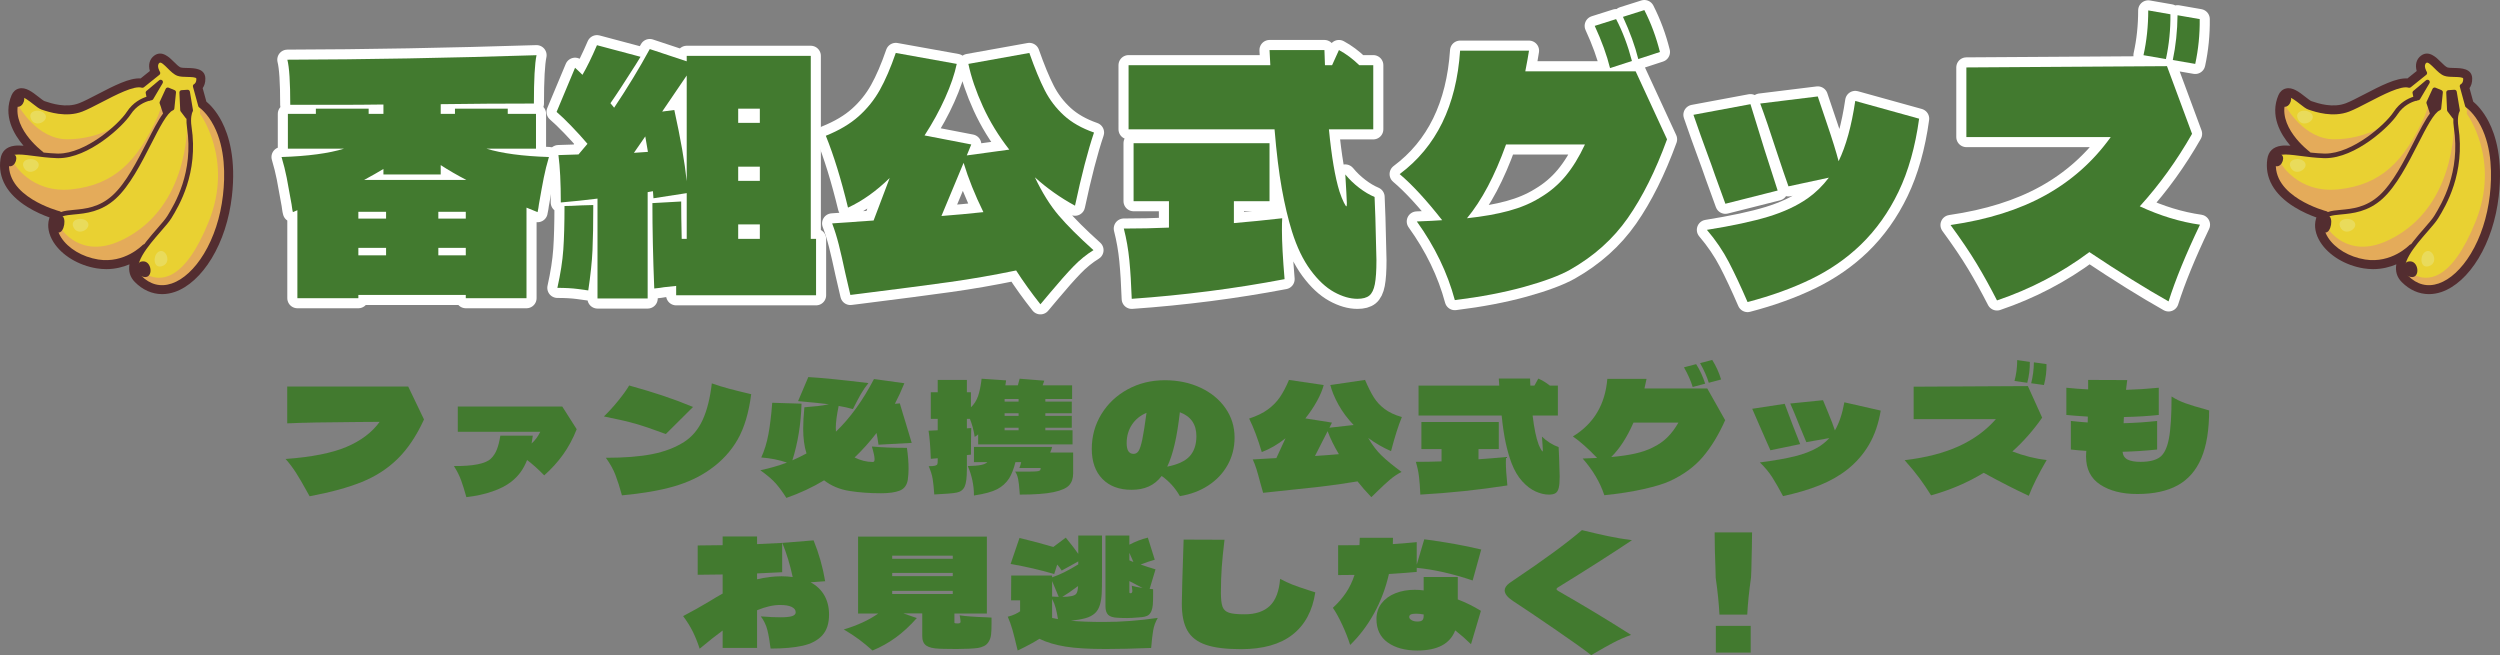 <?xml version="1.0" encoding="utf-8"?>
<!-- Generator: Adobe Illustrator 27.9.5, SVG Export Plug-In . SVG Version: 9.03 Build 54986)  -->
<svg version="1.1" id="レイヤー_1" xmlns="http://www.w3.org/2000/svg" xmlns:xlink="http://www.w3.org/1999/xlink" x="0px"
	 y="0px" width="619.786px" height="162.428px" viewBox="0 0 619.786 162.428" enable-background="new 0 0 619.786 162.428"
	 xml:space="preserve">
<rect x="0" y="0" width="619.786" height="162.428" fill="#808080" stroke="none"/>
<g>
	<g>
		<path fill="#427A2F" d="M101.201,95.828l3.913,8.161c-1.839,4.024-4.006,7.267-6.502,9.726s-5.465,4.385-8.906,5.775
			c-3.441,1.392-7.757,2.571-12.949,3.54l-0.857-1.527c-0.894-1.64-1.739-3.08-2.534-4.323c-0.795-1.241-1.652-2.371-2.571-3.391
			c6.459-0.472,11.483-1.465,15.073-2.98c3.589-1.516,6.34-3.59,8.253-6.223l-5.478,0.037c-7.924,0.05-13.737,0.162-17.438,0.335
			v-9.129H101.201z"/>
		<path fill="#427A2F" d="M139.394,100.784l3.577,5.626c-0.919,2.336-2.044,4.429-3.373,6.279c-1.329,1.851-2.888,3.571-4.676,5.16
			c-1.59-1.614-3.006-2.881-4.248-3.801c-0.447,1.144-0.987,2.149-1.621,3.019c-0.634,0.87-1.41,1.665-2.329,2.385
			c-1.217,0.944-2.782,1.745-4.695,2.403c-1.914,0.658-4.049,1.124-6.409,1.397c-0.447-1.64-0.889-3.049-1.323-4.229
			c-0.435-1.18-1.025-2.341-1.77-3.483c2.36,0.024,4.322-0.118,5.887-0.429s2.67-0.788,3.316-1.435
			c0.596-0.571,1.074-1.305,1.435-2.199c0.36-0.894,0.652-2.049,0.876-3.465h8.048l-0.298,1.938c0.869-0.77,1.589-1.738,2.161-2.906
			h-20.457v-6.26H139.394z"/>
		<path fill="#427A2F" d="M165.068,107.603c-3.081-1.142-5.565-1.987-7.452-2.534c-1.888-0.546-4.522-1.155-7.9-1.826
			c1.167-1.118,2.36-2.428,3.577-3.931c1.217-1.503,2.111-2.751,2.683-3.745c3.13,0.87,5.925,1.714,8.384,2.534
			c2.459,0.819,4.943,1.751,7.453,2.794L165.068,107.603z M152.566,117.72c-0.535-1.379-1.323-2.788-2.366-4.229
			c4.645,0,8.489-0.304,11.533-0.913c3.043-0.608,5.658-1.608,7.844-2.999c1.987-1.268,3.527-3.094,4.621-5.478
			c1.093-2.385,1.85-5.403,2.273-9.055c1.491,0.521,2.962,0.975,4.416,1.36c1.453,0.386,3.235,0.826,5.347,1.323
			c-0.596,4.621-1.72,8.372-3.372,11.253c-1.652,2.882-3.919,5.342-6.8,7.378c-2.584,1.839-5.603,3.255-9.055,4.248
			c-3.453,0.994-7.726,1.727-12.818,2.198C153.64,120.794,153.1,119.099,152.566,117.72z"/>
		<path fill="#427A2F" d="M224.837,111.032c0.273,1.862,0.41,3.602,0.41,5.217c0,0.869-0.062,1.764-0.187,2.683
			c-0.224,1.366-0.894,2.267-2.012,2.701c-1.118,0.436-2.658,0.652-4.621,0.652c-2.857,0-5.484-0.192-7.881-0.578
			c-2.397-0.385-4.478-1.26-6.241-2.627c-2.882,1.739-6,3.192-9.353,4.36c-0.82-1.316-1.665-2.479-2.534-3.484
			c-0.87-1.006-2.174-2.13-3.913-3.372c2.334-0.497,4.533-1.13,6.595-1.9c-1.938-0.671-4.062-1.093-6.372-1.267
			c0.795-1.715,1.391-3.658,1.789-5.832c0.397-2.173,0.708-4.751,0.932-7.732l7.266,0.224c-0.149,5.043-0.907,9.725-2.273,14.048
			c1.267-0.547,2.434-1.118,3.502-1.715c-0.547-1.738-0.82-3.787-0.82-6.147c0-1.491,0.099-3.254,0.298-5.292
			c1.291-0.099,2.385-0.199,3.279-0.298c0.895-0.099,1.826-0.248,2.795-0.447c-1.988-0.248-4.273-0.484-6.856-0.708l-0.782-0.074
			l2.534-5.962c3.453,0.199,8.421,0.696,14.905,1.49c-0.721,0.895-1.348,1.807-1.882,2.739s-1.187,2.168-1.956,3.708
			c-1.143-0.322-2.323-0.583-3.54-0.782c-0.472,2.286-0.708,4.074-0.708,5.365c0,0.447,0.012,0.783,0.037,1.007
			c3.503-3.354,6.645-7.701,9.428-13.042l7.527,1.043c-0.671,1.689-1.453,3.391-2.348,5.104l1.23-0.111
			c0.198,0.721,0.44,1.541,0.727,2.459c0.285,0.919,0.503,1.627,0.652,2.124c0.422,1.341,0.944,3.081,1.565,5.216l-8.235,0.447
			c-0.149-1.142-0.311-2.11-0.484-2.906c-1.714,2.236-3.528,4.261-5.44,6.074c1.491,0.745,3.005,1.117,4.546,1.117
			c0.273,0,0.41-0.235,0.41-0.708c0-0.596-0.224-1.64-0.671-3.13C218.515,110.919,221.409,111.032,224.837,111.032z"/>
		<path fill="#427A2F" d="M239.704,112.82v3.503c0,2.087-0.187,3.527-0.559,4.322s-1.024,1.285-1.956,1.472
			s-2.789,0.342-5.571,0.466c-0.1-1.54-0.23-2.813-0.391-3.819c-0.162-1.006-0.491-2.068-0.988-3.186
			c0.746,0,1.273-0.043,1.584-0.131c0.31-0.087,0.497-0.217,0.559-0.391s0.093-0.485,0.093-0.932v-0.522l-1.714,0.149
			c-0.1-2.906-0.286-5.229-0.559-6.968l2.273-0.112v-2.832h-1.714v-6.596h1.714v-3.055h7.229v3.055h1.006v3.727
			c0.795-0.746,1.385-1.677,1.77-2.795c0.385-1.118,0.677-2.546,0.876-4.285l6.074,0.41c-0.025,0.273-0.087,0.683-0.187,1.229h3.093
			l0.447-1.64l6.111,0.484l-0.41,1.155h7.303v3.391h-6.633v0.634h6.559v2.906h-6.559v0.634h6.559v2.943h-6.559v0.634h6.745v3.503
			h-23.401v-2.496c-0.273,0.248-0.559,0.46-0.857,0.633c-0.249-1.664-0.646-3.154-1.192-4.471h-0.745v2.348
			c0.224,0,0.583-0.025,1.081-0.075c-0.05,1.466-0.075,3.664-0.075,6.596L239.704,112.82z M266.049,112.186v5.18
			c0,1.218-0.329,2.193-0.987,2.926s-1.944,1.304-3.856,1.714c-1.914,0.409-4.708,0.614-8.384,0.614l-0.074-0.932
			c-0.075-1.142-0.187-2.104-0.335-2.888c-0.149-0.782-0.398-1.409-0.745-1.882h2.757c1.192,0,2.018-0.019,2.478-0.056
			c0.459-0.037,0.757-0.111,0.894-0.224c0.136-0.111,0.205-0.316,0.205-0.614h-5.291c0.224-0.522,0.373-1.007,0.447-1.454h-1.416
			c-0.447,1.739-0.969,3.081-1.565,4.024c-0.745,1.144-1.733,2.037-2.962,2.684c-1.229,0.646-3.148,1.168-5.757,1.564
			c0-2.509-0.51-4.942-1.528-7.303c1.416-0.024,2.497-0.112,3.242-0.262c0.745-0.148,1.279-0.385,1.603-0.708h-3.316v-3.763h19.376
			c-0.075,0.397-0.237,0.856-0.485,1.378H266.049z M249.057,99.555h3.465v-0.634h-3.465V99.555z M249.057,103.095h3.465v-0.634
			h-3.465V103.095z M249.057,106.671h3.465v-0.634h-3.465V106.671z"/>
		<path fill="#427A2F" d="M297.61,96.108c2.633,1.229,4.701,2.925,6.205,5.086c1.502,2.161,2.254,4.583,2.254,7.266
			c0,2.484-0.572,4.751-1.714,6.8c-1.143,2.05-2.739,3.745-4.788,5.087c-2.049,1.341-4.403,2.223-7.061,2.646
			c-1.143-2.013-2.646-3.677-4.509-4.993c-0.919,1.192-1.988,2.062-3.205,2.608c-1.218,0.547-2.633,0.819-4.248,0.819
			c-3.081,0-5.496-0.899-7.248-2.701c-1.751-1.801-2.627-4.278-2.627-7.434c0-3.154,0.795-6.03,2.385-8.626
			c1.589-2.596,3.764-4.645,6.521-6.148c2.757-1.502,5.813-2.254,9.167-2.254C292.02,94.263,294.976,94.878,297.61,96.108z
			 M282.277,111.795c0.31-0.484,0.615-1.429,0.913-2.832c0.298-1.403,0.646-3.608,1.043-6.614c-1.541,0.646-2.745,1.627-3.614,2.944
			c-0.87,1.317-1.304,2.845-1.304,4.583c0,1.764,0.571,2.646,1.714,2.646C281.55,112.522,281.966,112.28,282.277,111.795z
			 M294.964,113.081c1.093-1.217,1.64-2.869,1.64-4.956c0-2.931-1.367-4.905-4.099-5.924c-0.349,3.081-0.777,5.72-1.286,7.918
			c-0.51,2.198-1.125,4.056-1.845,5.57C292.008,115.167,293.871,114.298,294.964,113.081z"/>
		<path fill="#427A2F" d="M342.567,112.988c1.204,1.155,2.837,2.49,4.899,4.006c-0.994,0.497-1.944,1.13-2.851,1.9
			c-0.907,0.77-1.981,1.764-3.223,2.98l-1.416,1.379c-1.292-1.342-2.436-2.646-3.429-3.912c-3.229,0.546-6.366,0.993-9.408,1.341
			c-3.044,0.349-7.224,0.796-12.539,1.342l-1.453,0.148l-0.708-2.496c-0.349-1.342-0.658-2.453-0.932-3.335s-0.584-1.695-0.932-2.44
			l5.851-0.336l2.272-4.918c-1.888,1.515-3.851,2.658-5.888,3.428c-0.969-3.279-2.012-6.049-3.13-8.31
			c1.888-0.621,3.435-1.372,4.64-2.254c1.204-0.881,2.198-1.894,2.98-3.037c0.783-1.143,1.534-2.571,2.255-4.285l8.607,1.267
			c-0.298,1.168-0.845,2.478-1.64,3.931c-0.795,1.454-1.764,2.901-2.906,4.341l6.596,1.043l-0.634,1.266l5.999-0.67
			c-1.516-1.59-2.757-3.254-3.726-4.993c-0.97-1.739-1.653-3.378-2.05-4.919l8.607-1.267c0.77,1.789,1.496,3.229,2.18,4.322
			c0.684,1.093,1.577,2.056,2.684,2.888c1.104,0.833,2.527,1.497,4.266,1.994c-0.869,2.112-1.764,4.931-2.683,8.458
			c-2.062-0.919-3.949-2.012-5.664-3.279C340.238,110.361,341.361,111.833,342.567,112.988z M326.004,113.043
			c1.987-0.124,3.962-0.273,5.925-0.447c-1.192-1.987-2.124-3.888-2.795-5.701L326.004,113.043z"/>
		<path fill="#427A2F" d="M373.327,114.72c0,1.317,0.124,3.192,0.372,5.627c-7.005,1.093-14.196,1.851-21.574,2.272
			c-0.075-1.714-0.187-3.198-0.336-4.452c-0.148-1.255-0.41-2.479-0.782-3.671c2.161,0,4.285-0.037,6.372-0.111v-3.056h-4.993
			v-6.708h19.189v6.708h-5.03v2.534c2.161-0.149,4.435-0.336,6.819-0.56C373.339,113.627,373.327,114.1,373.327,114.72z
			 M386.517,113.267c0.099,2.832,0.149,4.459,0.149,4.882c0,1.217-0.075,2.143-0.224,2.775c-0.149,0.634-0.41,1.075-0.782,1.323
			c-0.373,0.248-0.932,0.372-1.678,0.372c-1.043,0-2.143-0.261-3.297-0.782c-1.155-0.521-2.261-1.366-3.316-2.534
			c-1.057-1.167-1.933-2.657-2.627-4.471c-0.547-1.44-1.025-3.093-1.435-4.956c-0.41-1.863-0.752-4.148-1.025-6.856h-20.605v-7.415
			h20.01l-0.112-1.751h7.751l0.074,1.751h1.006l0.969-1.751c0.97,0.423,1.926,1.006,2.87,1.751h1.975v7.415h-6.26
			c0.372,3.154,0.869,5.552,1.49,7.191c0.224,0.547,0.429,0.969,0.614,1.267c0.187,0.299,0.305,0.447,0.354,0.447
			s0.074-0.111,0.074-0.335l-0.074-1.305c-0.1-1.44-0.149-2.123-0.149-2.049c0.571,0.571,1.224,1.087,1.956,1.546
			c0.732,0.46,1.46,0.814,2.181,1.062L386.517,113.267z"/>
		<path fill="#427A2F" d="M423.258,96.313l4.435,7.862c-1.615,3.627-3.46,6.657-5.533,9.092c-2.074,2.435-4.801,4.435-8.18,5.999
			c-1.466,0.671-3.62,1.329-6.465,1.976c-2.845,0.646-6.104,1.154-9.781,1.527c-1.043-3.18-2.832-6.21-5.365-9.092
			c1.589-0.05,2.781-0.1,3.577-0.149c-2.236-2.335-4.236-4.111-6-5.328c5.167-3.155,8.012-7.912,8.533-14.272h9.726
			c-0.1,0.547-0.273,1.342-0.521,2.385H423.258z M413.365,108.423c1.006-0.993,1.919-2.211,2.738-3.652h-11.141
			c-1.591,3.627-3.429,6.471-5.516,8.533c2.261-0.198,4.229-0.484,5.906-0.856c1.677-0.373,3.148-0.882,4.416-1.528
			C411.16,110.249,412.359,109.417,413.365,108.423z M419.643,95.94c-0.447-1.49-1.168-3.117-2.161-4.881l3.019-0.782
			c0.919,1.441,1.664,3.055,2.235,4.844L419.643,95.94z M423.631,94.897c-0.447-1.491-1.168-3.117-2.161-4.881l3.019-0.783
			c0.943,1.516,1.677,3.13,2.198,4.844L423.631,94.897z"/>
		<path fill="#427A2F" d="M438.909,111.627l-1.453-3.279c-0.298-0.72-0.696-1.626-1.192-2.72c-0.497-1.093-1.118-2.521-1.863-4.285
			l8.049-1.23c1.342,3.627,2.62,6.956,3.838,9.987L438.909,111.627z M466.26,101.791c-0.547,3.254-1.516,6.067-2.906,8.439
			c-1.392,2.373-3.168,4.416-5.329,6.13c-2.012,1.59-4.341,2.913-6.986,3.969s-5.646,1.943-8.999,2.664
			c-0.944-1.789-1.825-3.329-2.646-4.621c-0.819-1.291-1.851-2.533-3.093-3.726c3.602-0.472,6.496-0.981,8.683-1.528
			c2.186-0.546,4.036-1.254,5.552-2.124c1.118-0.646,2.111-1.44,2.98-2.385l-5.701,1.007c-0.422-0.969-0.944-2.224-1.564-3.764
			c-1.043-2.633-1.851-4.571-2.422-5.813l8.123-0.82c0.124,0.298,0.559,1.354,1.304,3.167c0.745,1.789,1.292,3.229,1.64,4.322
			c1.044-1.763,1.826-4.085,2.348-6.968L466.26,101.791z"/>
		<path fill="#427A2F" d="M502.963,122.918c-3.229-1.491-6.956-3.392-11.179-5.701c-3.949,2.409-8.297,4.272-13.042,5.589
			c-0.944-1.515-1.9-2.931-2.869-4.248c-0.969-1.316-2.198-2.807-3.688-4.472c5.241-0.62,9.707-1.77,13.396-3.446
			c3.689-1.677,6.763-3.918,9.223-6.726H474.42v-8.048l28.319-0.149l3.54,7.825c-2.161,3.105-4.62,5.9-7.378,8.384
			c2.882,1.094,5.714,1.802,8.496,2.124C505.409,117.454,503.931,120.41,502.963,122.918z M503.223,89.717
			c0.024,1.764-0.187,3.49-0.633,5.18l-3.168-0.447c0.447-1.64,0.671-3.366,0.671-5.18L503.223,89.717z M507.36,90.276
			c0.024,1.764-0.187,3.49-0.634,5.179l-3.167-0.447c0.422-1.64,0.646-3.366,0.67-5.18L507.36,90.276z"/>
		<path fill="#427A2F" d="M541.884,100.002c1.328,0.472,3.012,0.981,5.049,1.527l0.745,0.224c0,4.844-0.646,8.789-1.938,11.831
			c-1.292,3.044-3.242,5.286-5.851,6.727s-5.949,2.161-10.023,2.161c-3.751,0-6.807-0.77-9.166-2.311
			c-2.36-1.54-3.54-3.875-3.54-7.005c0-0.447,0.012-0.795,0.037-1.044c0-0.148,0.012-0.261,0.037-0.335
			c-1.292-0.075-2.571-0.187-3.838-0.336v-7.08c1.838,0.199,3.229,0.323,4.173,0.373c0.024-0.322,0.038-0.807,0.038-1.453
			c-2.385-0.149-4.161-0.285-5.329-0.41v-6.745c1.938,0.199,3.738,0.335,5.403,0.41v-2.347l9.688,0.037l-0.299,2.422
			c2.658-0.074,5.366-0.248,8.123-0.521v6.745c-2.533,0.273-5.415,0.447-8.645,0.521l-0.074,1.528
			c2.856-0.075,5.626-0.261,8.31-0.559v7.08c-2.783,0.299-5.64,0.484-8.57,0.56c0.099,0.919,0.521,1.564,1.267,1.938
			c0.745,0.372,1.813,0.559,3.204,0.559c2.111,0,3.695-0.378,4.751-1.137c1.056-0.757,1.808-2.272,2.255-4.546
			c0.447-2.272,0.671-5.781,0.671-10.526C539.38,98.958,540.554,99.53,541.884,100.002z"/>
		<path fill="#427A2F" d="M200.952,144.356c1.49,0.795,2.627,1.876,3.409,3.241c0.783,1.367,1.174,2.957,1.174,4.771
			c0,2.211-0.565,3.931-1.695,5.16c-1.131,1.229-2.739,2.081-4.826,2.553c-2.086,0.472-4.745,0.708-7.974,0.708
			c-0.224-1.838-0.491-3.372-0.801-4.602c-0.311-1.23-0.852-2.354-1.621-3.373c1.962,0.149,3.552,0.224,4.77,0.224
			c1.416,0,2.416-0.099,3-0.298c0.583-0.198,0.876-0.509,0.876-0.932c0-0.571-0.33-1.019-0.988-1.341
			c-0.658-0.323-1.621-0.485-2.888-0.485c-1.689,0-3.59,0.436-5.701,1.305v9.353h-8.533v-4.322
			c-1.541,1.118-3.441,2.621-5.701,4.509c-0.498-1.54-1.062-2.949-1.696-4.229c-0.633-1.279-1.435-2.564-2.403-3.856l3.428-1.863
			l3.018-1.751c1.242-0.77,2.36-1.429,3.354-1.975v-4.732c-2.832,0.05-4.894,0.074-6.186,0.074v-7.267
			c1.292,0,3.354-0.024,6.186-0.074v-2.161h8.533v1.9l6.223-0.298v7.266l-6.223,0.299v1.453c2.111-0.497,4.136-0.745,6.074-0.745
			c0.895,0,1.813,0.062,2.757,0.186c-0.646-3.03-1.503-5.85-2.571-8.458l7.75-0.634c1.341,3.305,2.297,6.683,2.869,10.136
			L200.952,144.356z"/>
		<path fill="#427A2F" d="M245.815,154.566c0,1.217-0.037,2.137-0.111,2.757c-0.075,0.621-0.249,1.168-0.522,1.64
			c-0.298,0.547-0.702,0.944-1.211,1.192c-0.509,0.249-1.013,0.41-1.509,0.484c-0.497,0.075-1.242,0.137-2.236,0.187
			c-1.192,0.05-2.198,0.074-3.018,0.074l-3.242-0.037c-0.224-0.024-0.572-0.037-1.043-0.037c-1.541-0.05-2.64-0.311-3.298-0.782
			s-0.987-1.254-0.987-2.348v-5.627h-4.695l3.354,1.155c-1.69,1.913-3.428,3.521-5.217,4.825c-1.789,1.305-3.714,2.379-5.776,3.224
			c-1.143-1.019-2.235-1.919-3.279-2.701c-1.043-0.783-2.323-1.621-3.838-2.516c3.453-1.043,6.297-2.359,8.533-3.95h-4.993v-19.078
			h31.934v19.078h-8.049v2.273c0,0.125,0.273,0.187,0.82,0.187c0.472,0,0.708-0.137,0.708-0.41c0-0.322-0.075-0.857-0.224-1.603
			c1.491,0.224,3.689,0.386,6.595,0.484l1.304,0.075V154.566z M236.202,138.542v-0.782h-15.017v0.782H236.202z M221.185,142.045
			v0.782h15.017v-0.782H221.185z M236.202,147.262v-0.782h-15.017v0.782H236.202z"/>
		<path fill="#427A2F" d="M287.028,153.187c-0.572,0.969-0.95,2-1.137,3.093c-0.187,1.094-0.354,2.547-0.503,4.359
			c-4.472,0.175-8.223,0.261-11.253,0.261c-4.149,0-7.465-0.198-9.949-0.596c-2.484-0.397-4.658-1.044-6.521-1.938
			c-1.192,0.795-2.981,1.764-5.366,2.906l-0.187-0.745c-0.423-1.813-0.795-3.285-1.118-4.416c-0.323-1.13-0.708-2.204-1.155-3.223
			c0.621-0.149,1.205-0.348,1.751-0.597c0.546-0.248,0.981-0.496,1.304-0.745v-2.72h-2.236l0.037-6.148h10.135v0.447
			c1.019-0.348,2.018-0.765,3-1.249c0.981-0.484,2.143-1.136,3.484-1.956v-0.745l-4.099,2.273c-0.298-0.472-0.67-0.969-1.118-1.491
			l-0.745,2.348c-3.479-1.019-7.08-1.85-10.806-2.496l2.198-6.446c3.08,0.745,5.875,1.49,8.384,2.235l3.093-2.311
			c1.366,1.665,2.397,3.007,3.093,4.024v-4.546h5.887v10.099c0,1.862-0.025,3.297-0.074,4.304c-0.05,1.006-0.199,1.932-0.447,2.775
			c-0.249,0.845-0.646,1.528-1.192,2.05c-0.621,0.571-1.404,0.987-2.348,1.248c-0.944,0.261-2.161,0.479-3.651,0.652
			c2.235,0.199,4.956,0.298,8.16,0.298C277.973,154.193,282.431,153.858,287.028,153.187z M260.832,144.058v3.838l1.64,0.074
			L260.832,144.058z M261.726,150.747c-0.199-0.758-0.497-1.51-0.895-2.255v4.695c0.273,0.074,0.534,0.131,0.783,0.168
			c0.248,0.037,0.472,0.081,0.671,0.13C262.111,152.417,261.925,151.504,261.726,150.747z M266.794,147.225
			c0.273-0.322,0.434-0.969,0.484-1.938c-1.665,1.242-2.969,2.137-3.913,2.683C265.253,147.97,266.396,147.722,266.794,147.225z
			 M274.731,152.423c-0.447-0.435-0.67-1.149-0.67-2.143v-17.514h5.924v2.273c1.515-0.795,3.043-1.379,4.583-1.752l1.714,5.478
			c-1.168,0.323-2.335,0.721-3.502,1.192c1.043,0.373,2.273,0.771,3.689,1.192l-1.453,4.845l0.857,0.074v1.267
			c0,1.218-0.025,2.094-0.075,2.627c-0.05,0.535-0.162,1.038-0.335,1.51c-0.273,0.621-0.633,1.024-1.081,1.211
			c-0.447,0.187-0.882,0.292-1.304,0.316c-0.422,0.025-0.708,0.05-0.857,0.074c-1.093,0.1-2.025,0.149-2.794,0.149
			c-0.969,0-1.776-0.024-2.422-0.074C275.935,153.1,275.178,152.858,274.731,152.423z M279.985,137.052v1.863
			c0.149,0.074,0.311,0.144,0.484,0.205c0.174,0.062,0.348,0.13,0.522,0.205L279.985,137.052z M283.264,145.772l-3.279-1.714v2.757
			c0,0.174,0.087,0.261,0.261,0.261c0.322,0,0.484-0.198,0.484-0.596l-0.149-1.268C281.127,145.387,282.021,145.573,283.264,145.772
			z"/>
		<path fill="#427A2F" d="M320.433,157.341c-3.068,2.398-7.322,3.597-12.762,3.597c-3.702,0-6.608-0.36-8.719-1.081
			c-2.112-0.721-3.633-1.888-4.565-3.503c-0.932-1.614-1.397-3.838-1.397-6.67c0-1.888,0.149-7.191,0.447-15.911l10.135,0.038
			c-0.323,2.683-0.553,4.98-0.689,6.894c-0.137,1.913-0.205,3.986-0.205,6.223c0,1.615,0.136,2.782,0.41,3.502
			c0.273,0.721,0.807,1.211,1.603,1.473c0.794,0.261,2.074,0.391,3.838,0.391c2.732,0,4.825-0.695,6.278-2.087
			c1.454-1.391,2.305-3.626,2.553-6.707c1.044,0.572,2.062,1.05,3.056,1.435c0.993,0.386,2.298,0.839,3.912,1.36l1.752,0.559
			C325.383,151.449,323.501,154.945,320.433,157.341z"/>
		<path fill="#427A2F" d="M351.23,141.785c-1.49,0.149-3.788,0.323-6.894,0.521c-0.795,3.479-2.019,6.721-3.67,9.726
			c-1.652,3.006-3.633,5.627-5.943,7.862c-0.497-1.589-1.155-3.267-1.975-5.03c-0.82-1.764-1.591-3.154-2.311-4.174
			c1.316-1.217,2.409-2.478,3.279-3.781c0.869-1.305,1.564-2.764,2.087-4.379c-0.895,0.025-2.249,0.037-4.062,0.037v-7.378
			c2.36,0,4.124-0.012,5.292-0.037c0.049-0.795,0.074-1.403,0.074-1.825h8.235c0,0.695-0.013,1.217-0.038,1.564
			c1.316-0.074,3.292-0.235,5.925-0.484v5.59l1.863-6.298c5.167,0.671,9.875,1.516,14.123,2.534l-2.124,7.676
			c-5.019-1.689-9.639-2.732-13.862-3.13V141.785z M361.403,143.051v5.553c1.962,0.745,3.875,1.689,5.738,2.832l-2.459,8.271
			c-1.242-1.217-2.547-2.359-3.913-3.428c-1.267,3.329-4.396,4.993-9.39,4.993c-3.031,0-5.478-0.664-7.341-1.993
			s-2.795-3.261-2.795-5.795c0-1.515,0.423-2.819,1.268-3.912c0.844-1.093,1.987-1.925,3.428-2.497
			c1.44-0.571,3.03-0.856,4.77-0.856c0.77,0,1.515,0.05,2.236,0.148v-3.316H361.403z M352.945,152.33
			c-0.696-0.124-1.305-0.186-1.826-0.186c-0.621,0-1.068,0.062-1.342,0.186c-0.273,0.125-0.409,0.336-0.409,0.634
			c0,0.273,0.186,0.528,0.559,0.764c0.372,0.236,0.869,0.354,1.49,0.354c0.597,0,1-0.112,1.211-0.336s0.317-0.559,0.317-1.006
			V152.33z"/>
		<path fill="#427A2F" d="M385.382,155.925c-4.509-3.093-7.932-5.396-10.266-6.912c-1.392-0.918-2.087-1.801-2.087-2.646
			c0-0.62,0.396-1.229,1.192-1.825l1.304-0.895c7.304-4.894,12.855-8.968,16.656-12.222c2.435,0.596,4.59,1.093,6.466,1.49
			c1.875,0.397,3.856,0.732,5.942,1.006c-5.167,3.453-11.303,7.365-18.407,11.737c-0.199,0.125-0.298,0.249-0.298,0.373
			c0,0.149,0.124,0.298,0.372,0.447c6.012,3.428,12.049,7.067,18.11,10.918c-1.565,0.571-3.013,1.205-4.342,1.9
			s-2.925,1.59-4.788,2.683l-0.745,0.447C392.927,161.186,389.89,159.018,385.382,155.925z"/>
		<path fill="#427A2F" d="M434.362,131.985c0,1.664-0.062,4.856-0.186,9.576c-0.051,0.745-0.075,1.292-0.075,1.64
			c-0.497,3.503-0.808,6.559-0.932,9.167h-6.893c-0.125-2.608-0.436-5.664-0.932-9.167l-0.038-1.64
			c-0.148-3.825-0.223-7.018-0.223-9.576H434.362z M434.027,161.794h-8.645v-6.633h8.645V161.794z"/>
	</g>
</g>
<g>
	<g>
		
			<path fill="#427A2F" stroke="#FFFFFF" stroke-width="5" stroke-linecap="round" stroke-linejoin="round" stroke-miterlimit="10" d="
			M134.812,44.042c-0.327,1.651-0.731,3.862-1.211,6.63c-0.044,0.267-0.088,0.573-0.131,0.919c-0.044,0.347-0.109,0.679-0.196,0.999
			l-2.748-1.118V73.92h-15.051v-0.799H88.842v0.799H73.725v-21.81l-1.112,0.479c-0.088-0.319-0.153-0.651-0.196-0.999
			c-0.044-0.346-0.088-0.652-0.131-0.919c-0.48-2.769-0.884-4.979-1.211-6.63c-0.327-1.65-0.752-3.355-1.276-5.113
			c6.544-0.212,11.713-0.905,15.509-2.077H71.37v-8.628h6.937v-1.278h13.087v1.278h3.665v-2.316c-3.839,0.054-7.689,0.08-11.55,0.08
			c-3.861,0-7.712,0-11.55,0c0-5.592-0.24-9.319-0.72-11.184c19.325-0.053,39.917-0.426,61.773-1.119
			c-0.437,2.077-0.654,6.072-0.654,11.983c-3.839,0-7.689,0.014-11.55,0.04c-3.861,0.027-7.711,0.067-11.55,0.12v2.396h3.533v-1.278
			h13.088v1.278h7.002v8.628h-12.302c3.795,1.172,8.965,1.865,15.509,2.077C135.565,40.687,135.14,42.392,134.812,44.042z
			 M88.842,54.188h6.871V52.51h-6.871V54.188z M95.713,61.458h-6.871v1.837h6.871V61.458z M115.606,44.602
			c-2.269-1.171-4.385-2.397-6.348-3.675v2.317h-14.2v-1.358c-1.222,0.747-2.814,1.651-4.777,2.716H115.606z M108.67,54.188h6.806
			V52.51h-6.806V54.188z M108.67,61.458v1.837h6.806v-1.837H108.67z"/>
		
			<path fill="#427A2F" stroke="#FFFFFF" stroke-width="5" stroke-linecap="round" stroke-linejoin="round" stroke-miterlimit="10" d="
			M201.003,59.221h1.309v13.98H167.63v-2.317l-3.01,0.32c-0.524,0.107-1.332,0.213-2.421,0.319
			c-0.306-7.669-0.458-14.726-0.458-21.17l7.133-0.399c0,2.45,0.043,5.54,0.131,9.267h1.243V47.877l-8.245,1.278l-0.131-1.758
			l-1.309,0.24V74h-12.434V49.235c-2.967,0.374-5.999,0.693-9.096,0.959c0-4.846-0.196-8.76-0.589-11.744l4.973-0.16l2.225-2.637
			c-1.222-1.438-2.552-2.902-3.992-4.394c-1.439-1.491-2.661-2.663-3.664-3.515l4.581-10.945c0.349,0.319,0.676,0.626,0.981,0.919
			c0.305,0.293,0.589,0.573,0.851,0.838c1.09-1.863,2.29-4.314,3.599-7.35l10.797,2.876l-1.178,1.917
			c-2.836,4.474-4.93,7.669-6.282,9.586l0.917,1.119c3.314-4.953,6.259-9.799,8.834-14.54l9.161,3.036v-1.358h30.756V59.221z
			 M144.202,50.913l2.879-0.08c0,4.687-0.065,8.442-0.196,11.264c-0.131,2.824-0.48,6.125-1.047,9.906
			c-0.306-0.053-1.168-0.172-2.585-0.359c-1.418-0.186-3.108-0.28-5.071-0.28c0.785-3.515,1.276-6.683,1.472-9.507
			c0.196-2.822,0.294-6.417,0.294-10.785C140.865,51.073,142.282,51.02,144.202,50.913z M160.628,37.651l-0.654-3.835l-2.814,4.075
			L160.628,37.651z M167.172,27.266c1.57,7.138,2.595,13.022,3.075,17.655V18.718l-6.086,8.947L167.172,27.266z M188.374,30.461
			v-3.515h-5.366v3.515H188.374z M183.008,44.841h5.366v-3.515h-5.366V44.841z M188.374,55.626h-5.366v3.595h5.366V55.626z"/>
		
			<path fill="#427A2F" stroke="#FFFFFF" stroke-width="5" stroke-linecap="round" stroke-linejoin="round" stroke-miterlimit="10" d="
			M262.482,53.429c2.116,2.477,4.983,5.34,8.605,8.588c-1.745,1.066-3.414,2.424-5.006,4.074c-1.593,1.652-3.479,3.782-5.661,6.392
			l-2.487,2.956c-2.269-2.876-4.276-5.672-6.02-8.388c-5.671,1.172-11.18,2.131-16.523,2.876c-5.344,0.747-12.685,1.705-22.02,2.876
			l-2.552,0.319l-1.244-5.353c-0.611-2.876-1.157-5.259-1.636-7.15c-0.48-1.89-1.025-3.635-1.636-5.233l10.274-0.719l3.992-10.545
			c-3.316,3.25-6.763,5.7-10.339,7.35c-1.702-7.03-3.534-12.968-5.497-17.815c3.314-1.331,6.03-2.942,8.147-4.833
			c2.116-1.89,3.861-4.061,5.235-6.511c1.374-2.449,2.693-5.512,3.959-9.187l15.116,2.716c-0.523,2.504-1.483,5.312-2.879,8.428
			c-1.396,3.115-3.098,6.219-5.104,9.307l11.583,2.237l-1.113,2.716l10.536-1.438c-2.661-3.408-4.842-6.976-6.544-10.705
			c-1.701-3.727-2.901-7.242-3.599-10.545l15.116-2.716c1.352,3.834,2.627,6.924,3.828,9.267c1.199,2.344,2.77,4.408,4.711,6.191
			c1.94,1.785,4.438,3.209,7.493,4.274c-1.527,4.527-3.098,10.573-4.712,18.135c-3.621-1.97-6.937-4.314-9.946-7.03
			C258.392,47.797,260.366,50.953,262.482,53.429z M233.395,53.549c3.489-0.266,6.958-0.586,10.404-0.959
			c-2.094-4.26-3.729-8.334-4.908-12.223L233.395,53.549z"/>
		
			<path fill="#427A2F" stroke="#FFFFFF" stroke-width="5" stroke-linecap="round" stroke-linejoin="round" stroke-miterlimit="10" d="
			M317.81,57.144c0,2.824,0.219,6.844,0.654,12.063c-12.302,2.344-24.932,3.968-37.889,4.874c-0.131-3.675-0.327-6.857-0.589-9.547
			c-0.262-2.688-0.72-5.312-1.374-7.869c3.795,0,7.525-0.08,11.19-0.239v-6.551h-8.769v-14.38h33.701v14.38h-8.834v5.433
			c3.795-0.32,7.787-0.719,11.976-1.198C317.832,54.801,317.81,55.813,317.81,57.144z M340.976,54.028
			c0.174,6.072,0.262,9.561,0.262,10.465c0,2.61-0.131,4.594-0.393,5.952c-0.262,1.358-0.721,2.304-1.375,2.836
			c-0.654,0.533-1.636,0.799-2.944,0.799c-1.832,0-3.763-0.56-5.791-1.678c-2.028-1.119-3.971-2.929-5.824-5.433
			c-1.854-2.502-3.393-5.698-4.613-9.586c-0.96-3.088-1.8-6.631-2.52-10.625c-0.72-3.994-1.32-8.894-1.8-14.699h-36.188V16.161
			h35.141l-0.196-3.755h13.611l0.131,3.755h1.767l1.701-3.755c1.701,0.906,3.381,2.157,5.039,3.755h3.469v15.898h-10.994
			c0.654,6.764,1.526,11.903,2.617,15.418c0.393,1.172,0.753,2.077,1.08,2.716s0.533,0.958,0.621,0.958s0.132-0.24,0.132-0.719
			l-0.132-2.796c-0.174-3.088-0.262-4.554-0.262-4.394c1.004,1.226,2.148,2.33,3.436,3.315c1.287,0.986,2.562,1.745,3.828,2.277
			L340.976,54.028z"/>
		
			<path fill="#427A2F" stroke="#FFFFFF" stroke-width="5" stroke-linecap="round" stroke-linejoin="round" stroke-miterlimit="10" d="
			M405.498,17.679l7.787,16.856c-2.836,7.776-6.075,14.274-9.717,19.493c-3.644,5.22-8.432,9.507-14.364,12.862
			c-2.574,1.438-6.358,2.85-11.354,4.234c-4.996,1.386-10.722,2.477-17.178,3.275c-1.832-6.816-4.974-13.314-9.423-19.493
			c2.791-0.106,4.885-0.212,6.282-0.32c-3.927-5.005-7.438-8.814-10.536-11.424c9.074-6.763,14.069-16.963,14.985-30.598h17.08
			c-0.175,1.172-0.481,2.876-0.917,5.113H405.498z M388.125,43.643c1.767-2.13,3.369-4.74,4.809-7.829h-19.565
			c-2.792,7.776-6.021,13.874-9.685,18.294c3.969-0.426,7.427-1.039,10.371-1.837c2.945-0.799,5.53-1.89,7.755-3.275
			C384.252,47.557,386.357,45.773,388.125,43.643z M399.15,16.88c-0.785-3.196-2.051-6.684-3.795-10.466l5.301-1.678
			c1.613,3.09,2.922,6.551,3.926,10.386L399.15,16.88z M406.152,14.643c-0.785-3.195-2.051-6.683-3.795-10.465l5.301-1.678
			c1.657,3.25,2.944,6.711,3.86,10.386L406.152,14.643z"/>
		
			<path fill="#427A2F" stroke="#FFFFFF" stroke-width="5" stroke-linecap="round" stroke-linejoin="round" stroke-miterlimit="10" d="
			M427.748,50.513l-2.553-7.03c-0.523-1.544-1.222-3.487-2.094-5.832c-0.873-2.343-1.963-5.405-3.272-9.188l14.135-2.636
			c2.356,7.777,4.603,14.913,6.74,21.41L427.748,50.513z M475.779,29.423c-0.96,6.978-2.662,13.009-5.104,18.095
			c-2.443,5.086-5.562,9.467-9.357,13.142c-3.534,3.409-7.624,6.245-12.27,8.508c-4.646,2.264-9.914,4.168-15.804,5.712
			c-1.658-3.835-3.206-7.136-4.646-9.906c-1.439-2.769-3.25-5.433-5.431-7.989c6.325-1.011,11.407-2.104,15.247-3.275
			c3.838-1.171,7.089-2.689,9.75-4.554c1.963-1.384,3.708-3.088,5.235-5.113l-10.013,2.157c-0.742-2.077-1.658-4.766-2.748-8.069
			c-1.832-5.645-3.25-9.799-4.254-12.462l14.266-1.758c0.219,0.639,0.982,2.904,2.291,6.791c1.309,3.835,2.268,6.924,2.879,9.267
			c1.832-3.781,3.207-8.76,4.123-14.939L475.779,29.423z"/>
		
			<path fill="#427A2F" stroke="#FFFFFF" stroke-width="5" stroke-linecap="round" stroke-linejoin="round" stroke-miterlimit="10" d="
			M537.618,74.72c-5.671-3.196-12.215-7.27-19.631-12.223c-6.937,5.167-14.571,9.161-22.903,11.983
			c-1.659-3.248-3.338-6.284-5.039-9.107c-1.701-2.822-3.861-6.018-6.479-9.586c9.204-1.331,17.047-3.795,23.525-7.39
			c6.479-3.595,11.877-8.4,16.195-14.42h-35.795V16.72l49.733-0.319l6.217,16.776c-3.796,6.658-8.114,12.65-12.957,17.975
			c5.061,2.344,10.034,3.862,14.921,4.554C541.915,63.003,539.32,69.341,537.618,74.72z M538.076,3.539
			c0.043,3.782-0.327,7.483-1.112,11.104l-5.562-0.958c0.785-3.515,1.178-7.216,1.178-11.104L538.076,3.539z M545.34,4.737
			c0.043,3.782-0.327,7.483-1.112,11.105l-5.562-0.959c0.74-3.515,1.133-7.216,1.178-11.104L545.34,4.737z"/>
	</g>
	<g>
		<path fill="#427A2F" d="M134.812,44.042c-0.327,1.651-0.731,3.862-1.211,6.63c-0.044,0.267-0.088,0.573-0.131,0.919
			c-0.044,0.347-0.109,0.679-0.196,0.999l-2.748-1.118V73.92h-15.051v-0.799H88.842v0.799H73.725v-21.81l-1.112,0.479
			c-0.088-0.319-0.153-0.651-0.196-0.999c-0.044-0.346-0.088-0.652-0.131-0.919c-0.48-2.769-0.884-4.979-1.211-6.63
			c-0.327-1.65-0.752-3.355-1.276-5.113c6.544-0.212,11.713-0.905,15.509-2.077H71.37v-8.628h6.937v-1.278h13.087v1.278h3.665
			v-2.316c-3.839,0.054-7.689,0.08-11.55,0.08c-3.861,0-7.712,0-11.55,0c0-5.592-0.24-9.319-0.72-11.184
			c19.325-0.053,39.917-0.426,61.773-1.119c-0.437,2.077-0.654,6.072-0.654,11.983c-3.839,0-7.689,0.014-11.55,0.04
			c-3.861,0.027-7.711,0.067-11.55,0.12v2.396h3.533v-1.278h13.088v1.278h7.002v8.628h-12.302c3.795,1.172,8.965,1.865,15.509,2.077
			C135.565,40.687,135.14,42.392,134.812,44.042z M88.842,54.188h6.871V52.51h-6.871V54.188z M95.713,61.458h-6.871v1.837h6.871
			V61.458z M115.606,44.602c-2.269-1.171-4.385-2.397-6.348-3.675v2.317h-14.2v-1.358c-1.222,0.747-2.814,1.651-4.777,2.716H115.606
			z M108.67,54.188h6.806V52.51h-6.806V54.188z M108.67,61.458v1.837h6.806v-1.837H108.67z"/>
		<path fill="#427A2F" d="M201.003,59.221h1.309v13.98H167.63v-2.317l-3.01,0.32c-0.524,0.107-1.332,0.213-2.421,0.319
			c-0.306-7.669-0.458-14.726-0.458-21.17l7.133-0.399c0,2.45,0.043,5.54,0.131,9.267h1.243V47.877l-8.245,1.278l-0.131-1.758
			l-1.309,0.24V74h-12.434V49.235c-2.967,0.374-5.999,0.693-9.096,0.959c0-4.846-0.196-8.76-0.589-11.744l4.973-0.16l2.225-2.637
			c-1.222-1.438-2.552-2.902-3.992-4.394c-1.439-1.491-2.661-2.663-3.664-3.515l4.581-10.945c0.349,0.319,0.676,0.626,0.981,0.919
			c0.305,0.293,0.589,0.573,0.851,0.838c1.09-1.863,2.29-4.314,3.599-7.35l10.797,2.876l-1.178,1.917
			c-2.836,4.474-4.93,7.669-6.282,9.586l0.917,1.119c3.314-4.953,6.259-9.799,8.834-14.54l9.161,3.036v-1.358h30.756V59.221z
			 M144.202,50.913l2.879-0.08c0,4.687-0.065,8.442-0.196,11.264c-0.131,2.824-0.48,6.125-1.047,9.906
			c-0.306-0.053-1.168-0.172-2.585-0.359c-1.418-0.186-3.108-0.28-5.071-0.28c0.785-3.515,1.276-6.683,1.472-9.507
			c0.196-2.822,0.294-6.417,0.294-10.785C140.865,51.073,142.282,51.02,144.202,50.913z M160.628,37.651l-0.654-3.835l-2.814,4.075
			L160.628,37.651z M167.172,27.266c1.57,7.138,2.595,13.022,3.075,17.655V18.718l-6.086,8.947L167.172,27.266z M188.374,30.461
			v-3.515h-5.366v3.515H188.374z M183.008,44.841h5.366v-3.515h-5.366V44.841z M188.374,55.626h-5.366v3.595h5.366V55.626z"/>
		<path fill="#427A2F" d="M262.482,53.429c2.116,2.477,4.983,5.34,8.605,8.588c-1.745,1.066-3.414,2.424-5.006,4.074
			c-1.593,1.652-3.479,3.782-5.661,6.392l-2.487,2.956c-2.269-2.876-4.276-5.672-6.02-8.388c-5.671,1.172-11.18,2.131-16.523,2.876
			c-5.344,0.747-12.685,1.705-22.02,2.876l-2.552,0.319l-1.244-5.353c-0.611-2.876-1.157-5.259-1.636-7.15
			c-0.48-1.89-1.025-3.635-1.636-5.233l10.274-0.719l3.992-10.545c-3.316,3.25-6.763,5.7-10.339,7.35
			c-1.702-7.03-3.534-12.968-5.497-17.815c3.314-1.331,6.03-2.942,8.147-4.833c2.116-1.89,3.861-4.061,5.235-6.511
			c1.374-2.449,2.693-5.512,3.959-9.187l15.116,2.716c-0.523,2.504-1.483,5.312-2.879,8.428c-1.396,3.115-3.098,6.219-5.104,9.307
			l11.583,2.237l-1.113,2.716l10.536-1.438c-2.661-3.408-4.842-6.976-6.544-10.705c-1.701-3.727-2.901-7.242-3.599-10.545
			l15.116-2.716c1.352,3.834,2.627,6.924,3.828,9.267c1.199,2.344,2.77,4.408,4.711,6.191c1.94,1.785,4.438,3.209,7.493,4.274
			c-1.527,4.527-3.098,10.573-4.712,18.135c-3.621-1.97-6.937-4.314-9.946-7.03C258.392,47.797,260.366,50.953,262.482,53.429z
			 M233.395,53.549c3.489-0.266,6.958-0.586,10.404-0.959c-2.094-4.26-3.729-8.334-4.908-12.223L233.395,53.549z"/>
		<path fill="#427A2F" d="M317.81,57.144c0,2.824,0.219,6.844,0.654,12.063c-12.302,2.344-24.932,3.968-37.889,4.874
			c-0.131-3.675-0.327-6.857-0.589-9.547c-0.262-2.688-0.72-5.312-1.374-7.869c3.795,0,7.525-0.08,11.19-0.239v-6.551h-8.769v-14.38
			h33.701v14.38h-8.834v5.433c3.795-0.32,7.787-0.719,11.976-1.198C317.832,54.801,317.81,55.813,317.81,57.144z M340.976,54.028
			c0.174,6.072,0.262,9.561,0.262,10.465c0,2.61-0.131,4.594-0.393,5.952c-0.262,1.358-0.721,2.304-1.375,2.836
			c-0.654,0.533-1.636,0.799-2.944,0.799c-1.832,0-3.763-0.56-5.791-1.678c-2.028-1.119-3.971-2.929-5.824-5.433
			c-1.854-2.502-3.393-5.698-4.613-9.586c-0.96-3.088-1.8-6.631-2.52-10.625c-0.72-3.994-1.32-8.894-1.8-14.699h-36.188V16.161
			h35.141l-0.196-3.755h13.611l0.131,3.755h1.767l1.701-3.755c1.701,0.906,3.381,2.157,5.039,3.755h3.469v15.898h-10.994
			c0.654,6.764,1.526,11.903,2.617,15.418c0.393,1.172,0.753,2.077,1.08,2.716s0.533,0.958,0.621,0.958s0.132-0.24,0.132-0.719
			l-0.132-2.796c-0.174-3.088-0.262-4.554-0.262-4.394c1.004,1.226,2.148,2.33,3.436,3.315c1.287,0.986,2.562,1.745,3.828,2.277
			L340.976,54.028z"/>
		<path fill="#427A2F" d="M405.498,17.679l7.787,16.856c-2.836,7.776-6.075,14.274-9.717,19.493
			c-3.644,5.22-8.432,9.507-14.364,12.862c-2.574,1.438-6.358,2.85-11.354,4.234c-4.996,1.386-10.722,2.477-17.178,3.275
			c-1.832-6.816-4.974-13.314-9.423-19.493c2.791-0.106,4.885-0.212,6.282-0.32c-3.927-5.005-7.438-8.814-10.536-11.424
			c9.074-6.763,14.069-16.963,14.985-30.598h17.08c-0.175,1.172-0.481,2.876-0.917,5.113H405.498z M388.125,43.643
			c1.767-2.13,3.369-4.74,4.809-7.829h-19.565c-2.792,7.776-6.021,13.874-9.685,18.294c3.969-0.426,7.427-1.039,10.371-1.837
			c2.945-0.799,5.53-1.89,7.755-3.275C384.252,47.557,386.357,45.773,388.125,43.643z M399.15,16.88
			c-0.785-3.196-2.051-6.684-3.795-10.466l5.301-1.678c1.613,3.09,2.922,6.551,3.926,10.386L399.15,16.88z M406.152,14.643
			c-0.785-3.195-2.051-6.683-3.795-10.465l5.301-1.678c1.657,3.25,2.944,6.711,3.86,10.386L406.152,14.643z"/>
		<path fill="#427A2F" d="M427.748,50.513l-2.553-7.03c-0.523-1.544-1.222-3.487-2.094-5.832c-0.873-2.343-1.963-5.405-3.272-9.188
			l14.135-2.636c2.356,7.777,4.603,14.913,6.74,21.41L427.748,50.513z M475.779,29.423c-0.96,6.978-2.662,13.009-5.104,18.095
			c-2.443,5.086-5.562,9.467-9.357,13.142c-3.534,3.409-7.624,6.245-12.27,8.508c-4.646,2.264-9.914,4.168-15.804,5.712
			c-1.658-3.835-3.206-7.136-4.646-9.906c-1.439-2.769-3.25-5.433-5.431-7.989c6.325-1.011,11.407-2.104,15.247-3.275
			c3.838-1.171,7.089-2.689,9.75-4.554c1.963-1.384,3.708-3.088,5.235-5.113l-10.013,2.157c-0.742-2.077-1.658-4.766-2.748-8.069
			c-1.832-5.645-3.25-9.799-4.254-12.462l14.266-1.758c0.219,0.639,0.982,2.904,2.291,6.791c1.309,3.835,2.268,6.924,2.879,9.267
			c1.832-3.781,3.207-8.76,4.123-14.939L475.779,29.423z"/>
		<path fill="#427A2F" d="M537.618,74.72c-5.671-3.196-12.215-7.27-19.631-12.223c-6.937,5.167-14.571,9.161-22.903,11.983
			c-1.659-3.248-3.338-6.284-5.039-9.107c-1.701-2.822-3.861-6.018-6.479-9.586c9.204-1.331,17.047-3.795,23.525-7.39
			c6.479-3.595,11.877-8.4,16.195-14.42h-35.795V16.72l49.733-0.319l6.217,16.776c-3.796,6.658-8.114,12.65-12.957,17.975
			c5.061,2.344,10.034,3.862,14.921,4.554C541.915,63.003,539.32,69.341,537.618,74.72z M538.076,3.539
			c0.043,3.782-0.327,7.483-1.112,11.104l-5.562-0.958c0.785-3.515,1.178-7.216,1.178-11.104L538.076,3.539z M545.34,4.737
			c0.043,3.782-0.327,7.483-1.112,11.105l-5.562-0.959c0.74-3.515,1.133-7.216,1.178-11.104L545.34,4.737z"/>
	</g>
</g>
<g>
	<path fill="#532D30" d="M40.191,72.918c-2.485,0-4.824-1.039-6.765-3.006c-1.173-1.188-1.616-2.654-1.329-4.378
		c-1.574,0.667-3.515,1.186-5.747,1.186c-0.778,0-1.569-0.064-2.351-0.189c-4.552-0.731-8.666-3.223-10.737-6.504
		c-1.222-1.936-1.606-3.99-1.08-5.784c0.033-0.111,0.069-0.22,0.109-0.326c-1.472-0.521-3.483-1.361-5.477-2.598
		c-5.064-3.139-7.379-7.257-6.695-11.907c0.274-1.866,1.447-2.996,3.391-3.268c0.692-0.097,1.46-0.086,2.322-0.017
		c-2.487-2.903-5.106-7.496-2.963-12.532c0.362-0.851,1.006-1.434,1.812-1.641c1.682-0.436,3.316,0.846,4.895,2.084
		c0.446,0.35,1.182,0.927,1.425,1.02l0.149,0.05c1.554,0.521,5.188,1.741,8.463,0.481c1.154-0.443,2.776-1.286,4.493-2.177
		c4.117-2.137,8.016-4.163,10.751-3.964l2.296-1.843c-0.452-1.561-0.064-2.979,1.089-3.822c1.911-1.396,3.761,0.45,4.867,1.552
		c0.545,0.544,1.224,1.221,1.639,1.371c0.336,0.122,1.128,0.137,1.764,0.149c1.613,0.032,4.31,0.084,4.396,2.565
		c0.038,1.122-0.303,1.911-0.665,2.427l0.915,3.344c0.839,0.688,2.412,2.224,3.83,4.964c1.73,3.344,3.569,9.269,2.5,18.509
		c-0.665,5.746-2.403,11.072-5.025,15.402c-2.549,4.209-5.792,7.16-9.13,8.311C42.286,72.736,41.23,72.918,40.191,72.918
		C40.192,72.918,40.191,72.918,40.191,72.918z M34.024,62.197c0.26,0,0.519,0.094,0.724,0.277c0.366,0.329,0.464,0.862,0.24,1.299
		c-1.402,2.738-0.683,3.946-0.021,4.617c1.525,1.545,3.331,2.362,5.224,2.362c0.797,0,1.616-0.143,2.433-0.424
		c2.861-0.985,5.696-3.608,7.983-7.384c2.462-4.066,4.097-9.09,4.726-14.529c1.007-8.696-0.68-14.189-2.271-17.265
		c-1.446-2.795-3.048-4.121-3.504-4.46c-0.194-0.144-0.334-0.35-0.398-0.583L48,21.865c-0.107-0.391,0.014-0.81,0.312-1.084
		c0.209-0.192,0.453-0.57,0.428-1.288c-0.004-0.125-0.007-0.193-0.343-0.296c-0.49-0.15-1.255-0.165-1.929-0.178
		c-0.878-0.017-1.786-0.035-2.459-0.278c-0.868-0.314-1.663-1.107-2.432-1.874c-0.9-0.898-1.675-1.617-2.06-1.337
		c-0.681,0.498-0.294,1.546-0.096,1.973c0.209,0.452,0.084,0.988-0.305,1.3l-3.263,2.619c-0.248,0.199-0.572,0.279-0.884,0.218
		c-2.005-0.389-6.179,1.778-9.861,3.689c-1.778,0.923-3.452,1.792-4.719,2.279c-4.002,1.539-8.155,0.146-9.928-0.449l-0.152-0.05
		c-0.528-0.176-1.132-0.632-2.064-1.364c-1.007-0.79-2.376-1.866-3.025-1.697c-0.054,0.014-0.216,0.056-0.36,0.392
		c-0.762,1.791-1.837,6.574,4.617,12.313c0.355,0.316,0.463,0.827,0.265,1.259c-0.197,0.432-0.653,0.685-1.125,0.624l-0.371-0.049
		c-1.893-0.25-3.387-0.447-4.438-0.3c-1.134,0.159-1.439,0.69-1.549,1.438c-0.693,4.712,2.714,7.904,5.694,9.751
		c2.573,1.595,5.25,2.488,6.282,2.798c0.364,0.109,0.644,0.401,0.738,0.77c0.094,0.368-0.012,0.758-0.279,1.029
		c-0.199,0.201-0.341,0.456-0.436,0.778c-0.348,1.188-0.053,2.614,0.833,4.018c1.749,2.771,5.293,4.886,9.249,5.522
		c0.669,0.107,1.345,0.162,2.008,0.162c3.104,0,5.564-1.185,7.081-2.179C33.612,62.256,33.819,62.197,34.024,62.197z M46.458,29.018
		c-0.335,0-0.656-0.156-0.863-0.429l-0.648-0.855c-0.132-0.174-0.208-0.385-0.219-0.604l-0.169-3.626
		c-0.027-0.588,0.42-1.09,1.007-1.131l0.397-0.028c0.554-0.039,1.051,0.352,1.143,0.902l0.643,3.858
		c0.036,0.215,0.006,0.436-0.086,0.634c-0.031,0.067-0.093,0.216-0.158,0.466c-0.104,0.402-0.429,0.709-0.836,0.79
		C46.599,29.011,46.528,29.018,46.458,29.018z M41.295,28.197c-0.084,0-0.17-0.01-0.254-0.03c-0.365-0.088-0.659-0.359-0.776-0.717
		c-0.207-0.635-0.43-1.278-0.545-1.605c-0.093-0.265-0.079-0.556,0.038-0.811l1.144-2.486c0.243-0.528,0.861-0.77,1.398-0.548
		l0.571,0.236c0.442,0.183,0.712,0.635,0.663,1.111l-0.33,3.218c-0.036,0.346-0.235,0.653-0.536,0.827
		c-0.187,0.108-0.392,0.273-0.61,0.489C41.854,28.086,41.578,28.197,41.295,28.197z M37.353,24.489
		c-0.059,0-0.118-0.004-0.178-0.014c-0.442-0.073-0.792-0.411-0.883-0.849l-0.044-0.214c-0.081-0.39,0.059-0.793,0.365-1.049
		l0.337-0.282c0.404-0.339,0.993-0.337,1.396,0.003c0.402,0.341,0.501,0.922,0.233,1.377l-0.293,0.496
		C38.089,24.29,37.732,24.489,37.353,24.489z"/>
	<g>
		<path fill="#E9D132" d="M49.71,26.168l-1.318-4.816c0,0,0.913-0.406,0.862-1.876c-0.051-1.47-3.497-0.649-5.069-1.217
			c-1.825-0.659-3.65-4.106-4.968-3.143s-0.051,2.991-0.051,2.991L35.312,21.2c-3.042-0.963-11.153,4.41-15.107,5.931
			c-3.954,1.521-8.212,0-9.733-0.507c-1.521-0.507-5.069-4.765-6.083-2.383c-3.074,7.223,5.83,13.789,5.83,13.789l0.213,0.317
			c-5.025-0.577-8.266-1.504-8.679,1.305C0.333,49.308,14.68,52.934,14.68,52.934l0.603,0.184c-0.743,0.288-1.271,0.758-1.515,1.59
			c-1.115,3.802,3.549,9.074,10.494,10.189c6.945,1.115,11.507-3.751,11.507-3.751l0.254,0.011c-2.03,2.804-3.317,5.672-1.42,7.593
			c7.613,7.713,19.264-3.194,21.241-20.278C57.82,31.389,49.71,26.168,49.71,26.168z M37.695,24.089l-0.659,0.152l-0.304-1.115
			l2.484-2.078L37.695,24.089z M42.764,26.573l-1.419,1.065l-1.217-2.18l1.267-3.245l1.673,0.659L42.764,26.573z M46.895,28.625
			l-1.647-1.342l-0.203-4.36l1.47-0.101l0.76,4.562C47.176,27.509,47.003,27.941,46.895,28.625z"/>
		<path fill="#E4AB5A" d="M49.583,26.472v1.749c0,0,8.364,11.254,2.205,26.614c-6.159,15.36-12.243,14.828-15.284,13.307
			l-1.445,0.532c0,0,5.323,7.984,14.296-2.813s8.01-30.721,4.182-35.207C49.71,26.168,49.583,26.472,49.583,26.472"/>
		<path fill="#E4AB5A" d="M15.136,56.66c0,0,4.715,7.604,14.676,3.042c9.961-4.562,16.121-14.676,16.729-29.58
			c0,0,3.194,9.201-3.194,21.519c0,0-6.996,11.026-11.482,12.395c-4.486,1.369-14.752,1.445-17.869-6.464L15.136,56.66z"/>
		<path fill="#E4AB5A" d="M3.35,40.311c0,0,4.258,7.756,14.524,6.616c10.265-1.141,16.121-6.692,21.292-18.174l1.065-2.966
			l0.912,2.585c0,0-7.832,14.448-10.265,17.337c-2.433,2.889-5.323,7.148-14.904,7.072c-9.581-0.076-14.98-9.733-13.992-11.938
			L3.35,40.311z"/>
		<path fill="#E4AB5A" d="M4.643,26.32c0,0,4.562,8.288,12.166,8.213c7.604-0.076,12.547-3.65,12.547-3.65
			s-8.603,8.047-13.763,7.756c-5.16-0.291-5.171,0.989-8.288-3.118c-3.118-4.106-3.574-8.973-3.574-8.973L4.643,26.32z"/>
		<path fill="#532D30" d="M26.35,65.637c-0.697,0-1.424-0.054-2.179-0.176c-4.254-0.683-8.083-2.987-9.994-6.013
			c-1.054-1.669-1.394-3.41-0.957-4.9c0.618-2.108,2.697-2.3,5.104-2.522c2.797-0.258,6.278-0.58,9.607-3.619
			c3.289-3.002,6.073-8.445,8.529-13.248c1.477-2.888,2.756-5.39,3.963-7.017c-0.3-0.99-0.828-2.478-0.833-2.493
			c-0.05-0.14-0.043-0.294,0.019-0.429l1.47-3.194c0.128-0.278,0.453-0.405,0.736-0.289l1.47,0.608
			c0.233,0.097,0.375,0.334,0.349,0.585l-0.406,3.954c-0.022,0.211-0.159,0.393-0.357,0.472c-1.431,0.569-3.358,4.334-5.397,8.322
			c-2.5,4.889-5.334,10.43-8.776,13.571c-3.612,3.297-7.461,3.653-10.271,3.912c-2.441,0.226-3.733,0.404-4.115,1.708
			c-0.344,1.171-0.05,2.581,0.827,3.97c1.74,2.757,5.27,4.863,9.21,5.495c6.549,1.051,10.958-3.533,11.001-3.579
			c0.216-0.229,0.577-0.24,0.806-0.025c0.229,0.215,0.241,0.576,0.026,0.805C36.01,61.723,32.265,65.637,26.35,65.637z
			 M40.743,25.487c0.116,0.332,0.344,0.989,0.552,1.628c0.279-0.278,0.556-0.5,0.832-0.659l0.33-3.218l-0.571-0.236L40.743,25.487z"
			/>
		<path fill="#532D30" d="M40.192,71.835c-2.181,0-4.246-0.911-5.995-2.684c-3.243-3.285,1.395-8.612,4.782-12.501
			c1.105-1.269,2.06-2.366,2.538-3.151c1.79-2.937,6.543-10.737,4.84-21.923c-0.121-0.795-0.147-1.508-0.118-2.121
			c-0.068-0.038-0.129-0.089-0.178-0.155l-1.267-1.673c-0.07-0.092-0.11-0.203-0.115-0.318l-0.203-4.36
			c-0.014-0.31,0.221-0.574,0.53-0.595l1.47-0.102c0.296-0.019,0.554,0.186,0.602,0.475l0.76,4.563
			c0.027,0.16-0.016,0.323-0.117,0.45c-0.097,0.153-0.571,1.466-0.236,3.664c1.765,11.597-3.146,19.655-4.994,22.688
			c-0.529,0.868-1.513,1.998-2.652,3.307c-3.093,3.553-7.33,8.418-4.83,10.951c2.188,2.217,4.815,2.882,7.598,1.923
			c2.848-0.981,5.672-3.595,7.952-7.36c2.458-4.059,4.09-9.075,4.718-14.506c0.551-4.762,0.612-11.602-2.224-17.151
			c-1.688-3.301-3.634-4.598-3.654-4.61c-0.117-0.076-0.203-0.194-0.24-0.328l-1.318-4.816c-0.074-0.272,0.061-0.557,0.319-0.672
			c0.01-0.006,0.559-0.299,0.523-1.335c-0.013-0.376-1.339-0.402-2.216-0.419c-0.883-0.017-1.796-0.035-2.477-0.281
			c-0.88-0.318-1.68-1.116-2.453-1.888c-0.754-0.753-1.61-1.605-1.985-1.332c-0.872,0.637,0.087,2.214,0.097,2.23
			c0.151,0.245,0.097,0.566-0.127,0.746l-3.853,3.092c-0.149,0.119-0.347,0.156-0.529,0.099c-1.862-0.591-6.377,1.755-10.005,3.638
			c-1.776,0.922-3.454,1.793-4.725,2.282c-4.021,1.546-8.341,0.098-9.967-0.448l-0.151-0.051c-0.576-0.192-1.276-0.74-2.085-1.375
			c-0.936-0.734-2.351-1.844-2.973-1.683c-0.052,0.013-0.188,0.048-0.32,0.358c-2.859,6.72,5.558,13.043,5.644,13.107
			c0.253,0.187,0.307,0.544,0.12,0.797c-0.187,0.253-0.544,0.307-0.797,0.12c-0.378-0.279-9.229-6.92-6.016-14.471
			c0.291-0.684,0.751-0.93,1.085-1.017c1.166-0.301,2.587,0.814,3.961,1.891c0.666,0.522,1.354,1.061,1.742,1.191l0.153,0.051
			c1.663,0.558,5.557,1.864,9.195,0.464c1.212-0.466,2.862-1.323,4.609-2.229c4.029-2.092,8.19-4.252,10.566-3.791l3.263-2.619
			c-0.442-0.955-0.733-2.445,0.44-3.303c1.163-0.849,2.385,0.369,3.463,1.445c0.685,0.684,1.394,1.391,2.035,1.622
			c0.504,0.182,1.321,0.198,2.112,0.213c1.539,0.03,3.284,0.064,3.334,1.52c0.039,1.143-0.417,1.791-0.778,2.123l1.161,4.241
			c0.564,0.42,2.283,1.863,3.819,4.831c3.009,5.816,2.958,12.937,2.386,17.887c-0.647,5.593-2.333,10.768-4.876,14.966
			c-2.418,3.992-5.457,6.779-8.557,7.847C42.039,71.675,41.105,71.835,40.192,71.835z M45.81,27.08l0.648,0.855
			c0.07-0.269,0.148-0.488,0.223-0.65l-0.643-3.858l-0.397,0.027L45.81,27.08z"/>
		<path fill="#532D30" d="M14.68,53.505c-0.046,0-0.093-0.006-0.14-0.018c-0.15-0.038-3.712-0.953-7.157-3.088
			C2.715,47.504,0.573,43.76,1.189,39.57c0.203-1.379,1.011-2.149,2.47-2.353c1.197-0.168,2.757,0.038,4.731,0.299
			c1.691,0.223,3.608,0.477,5.753,0.553c0.11,0.004,0.221,0.006,0.332,0.006c6.748,0,14.912-7.192,16.964-10.342
			c1.529-2.348,3.607-3.337,4.871-3.742l-0.186-0.901c-0.042-0.205,0.031-0.418,0.192-0.553l3.143-2.636
			c0.213-0.178,0.523-0.178,0.735,0.002c0.212,0.179,0.264,0.486,0.122,0.725l-2.332,3.954c-0.09,0.153-0.247,0.255-0.424,0.276
			c-0.005,0.001-0.088,0.012-0.233,0.043c-0.065,0.049-0.141,0.084-0.226,0.102c-0.068,0.014-0.135,0.015-0.2,0.005
			c-1.034,0.297-3.067,1.136-4.507,3.347c-1.984,3.046-10.413,10.86-17.914,10.86c-0.127,0-0.252-0.002-0.378-0.007
			c-2.2-0.079-4.145-0.336-5.861-0.562c-4.188-0.553-5.675-0.596-5.923,1.089C0.989,48.767,14.681,52.346,14.82,52.382
			c0.305,0.077,0.49,0.387,0.413,0.693C15.167,53.333,14.935,53.505,14.68,53.505z M37.309,23.192l0.044,0.214l0.293-0.496
			L37.309,23.192z"/>
		<path fill="#532D30" d="M5.327,23.507c1.369,0.304,0.532,3.118-0.989,2.965C2.818,26.32,4.362,23.292,5.327,23.507z"/>
		<path fill="#532D30" d="M3.35,38.258c1.369,0.304,0.532,3.118-0.989,2.966C0.84,41.072,2.385,38.044,3.35,38.258z"/>
		<path fill="#532D30" d="M15.212,53.466c1.369,0.304,0.76,4.334-0.76,4.182C12.931,57.497,14.247,53.252,15.212,53.466z"/>
		<path fill="#532D30" d="M35.667,64.797c2.044,0.204,2.34,4.201,0.076,3.878C33.082,68.295,33.386,64.569,35.667,64.797z"/>
		<path fill="#E9DB5B" d="M9.466,40.364c0.867,1.544-2.465,3.537-3.593,1.087C4.897,39.332,8.56,38.75,9.466,40.364z"/>
		<path fill="#E9DB5B" d="M21.784,55.192c0.867,1.544-2.465,3.537-3.593,1.087C17.215,54.16,20.878,53.578,21.784,55.192z"/>
		<path fill="#E9DB5B" d="M39.561,62.289c1.657-0.625,3.126,2.969,0.535,3.716C37.854,66.651,37.829,62.942,39.561,62.289z"/>
		<path fill="#E9DB5B" d="M11.291,28.524c0.745,1.606-2.729,3.337-3.666,0.808C6.815,27.144,10.511,26.845,11.291,28.524z"/>
	</g>
</g>
<g>
	<path fill="#532D30" d="M602.174,72.918c-2.485,0-4.824-1.039-6.765-3.006c-1.173-1.188-1.616-2.654-1.329-4.378
		c-1.574,0.667-3.515,1.186-5.747,1.186c-0.778,0-1.569-0.064-2.351-0.189c-4.552-0.731-8.666-3.223-10.737-6.504
		c-1.222-1.936-1.606-3.99-1.08-5.784c0.033-0.111,0.069-0.22,0.109-0.326c-1.472-0.521-3.483-1.361-5.477-2.598
		c-5.064-3.139-7.38-7.257-6.696-11.907c0.274-1.866,1.447-2.996,3.391-3.268c0.692-0.097,1.459-0.086,2.322-0.017
		c-2.487-2.903-5.106-7.496-2.963-12.532c0.362-0.851,1.005-1.434,1.812-1.641c1.682-0.436,3.316,0.846,4.895,2.084
		c0.446,0.35,1.182,0.927,1.425,1.02l0.149,0.05c1.554,0.521,5.188,1.741,8.463,0.481c1.154-0.443,2.776-1.286,4.493-2.177
		c4.117-2.137,8.016-4.163,10.751-3.964l2.296-1.843c-0.452-1.561-0.064-2.979,1.089-3.822c1.911-1.396,3.761,0.45,4.867,1.552
		c0.545,0.544,1.224,1.221,1.639,1.371c0.336,0.122,1.128,0.137,1.764,0.149c1.613,0.032,4.31,0.084,4.396,2.565
		c0.039,1.122-0.303,1.911-0.665,2.427l0.915,3.344c0.839,0.688,2.412,2.224,3.83,4.964c1.73,3.344,3.569,9.269,2.499,18.509
		c-0.665,5.746-2.403,11.072-5.025,15.402c-2.549,4.209-5.792,7.16-9.13,8.311C604.269,72.736,603.213,72.918,602.174,72.918
		C602.175,72.918,602.174,72.918,602.174,72.918z M596.008,62.197c0.26,0,0.519,0.094,0.724,0.277
		c0.366,0.329,0.464,0.862,0.24,1.299c-1.401,2.738-0.683,3.946-0.021,4.617c1.525,1.545,3.331,2.362,5.224,2.362
		c0.797,0,1.616-0.143,2.433-0.424c2.861-0.985,5.696-3.608,7.983-7.384c2.462-4.066,4.097-9.09,4.726-14.529
		c1.007-8.696-0.68-14.189-2.271-17.265c-1.446-2.795-3.047-4.121-3.504-4.46c-0.194-0.144-0.334-0.35-0.398-0.583l-1.161-4.241
		c-0.107-0.391,0.014-0.81,0.312-1.084c0.209-0.192,0.453-0.57,0.428-1.288c-0.004-0.125-0.007-0.193-0.343-0.296
		c-0.49-0.15-1.255-0.165-1.929-0.178c-0.878-0.017-1.786-0.035-2.459-0.278c-0.868-0.314-1.663-1.107-2.432-1.874
		c-0.9-0.898-1.675-1.617-2.06-1.337c-0.681,0.498-0.294,1.546-0.096,1.973c0.209,0.452,0.084,0.988-0.305,1.3l-3.263,2.619
		c-0.248,0.199-0.572,0.279-0.884,0.218c-2.005-0.389-6.18,1.778-9.861,3.689c-1.778,0.923-3.452,1.792-4.719,2.279
		c-4.002,1.539-8.155,0.146-9.928-0.449l-0.152-0.05c-0.528-0.176-1.132-0.632-2.064-1.364c-1.007-0.79-2.376-1.866-3.025-1.697
		c-0.054,0.014-0.216,0.056-0.36,0.392c-0.762,1.791-1.837,6.574,4.617,12.313c0.355,0.316,0.463,0.827,0.266,1.259
		c-0.197,0.432-0.653,0.685-1.125,0.624l-0.371-0.049c-1.893-0.25-3.387-0.447-4.438-0.3c-1.134,0.159-1.439,0.69-1.549,1.438
		c-0.693,4.712,2.714,7.904,5.694,9.751c2.573,1.595,5.25,2.488,6.282,2.798c0.364,0.109,0.644,0.401,0.738,0.77
		c0.094,0.368-0.012,0.758-0.279,1.029c-0.199,0.201-0.341,0.456-0.436,0.778c-0.348,1.188-0.052,2.614,0.834,4.018
		c1.749,2.771,5.293,4.886,9.25,5.522c0.669,0.107,1.345,0.162,2.008,0.162c3.104,0,5.564-1.185,7.081-2.179
		C595.595,62.256,595.802,62.197,596.008,62.197z M608.441,29.018c-0.335,0-0.656-0.156-0.863-0.429l-0.648-0.855
		c-0.132-0.174-0.209-0.385-0.219-0.604l-0.168-3.626c-0.027-0.588,0.42-1.09,1.007-1.131l0.397-0.028
		c0.554-0.039,1.051,0.352,1.143,0.902l0.643,3.858c0.036,0.215,0.006,0.436-0.086,0.634c-0.031,0.067-0.093,0.216-0.158,0.466
		c-0.104,0.402-0.429,0.709-0.836,0.79C608.583,29.011,608.511,29.018,608.441,29.018z M603.279,28.197
		c-0.084,0-0.17-0.01-0.254-0.03c-0.366-0.088-0.659-0.359-0.776-0.717c-0.207-0.635-0.43-1.278-0.545-1.605
		c-0.093-0.265-0.079-0.556,0.038-0.811l1.144-2.486c0.243-0.528,0.86-0.77,1.398-0.548l0.571,0.236
		c0.443,0.183,0.712,0.635,0.663,1.111l-0.33,3.218c-0.036,0.346-0.235,0.653-0.536,0.827c-0.187,0.108-0.392,0.273-0.61,0.489
		C603.837,28.086,603.561,28.197,603.279,28.197z M599.336,24.489c-0.059,0-0.118-0.004-0.177-0.014
		c-0.442-0.073-0.792-0.411-0.883-0.849l-0.044-0.214c-0.081-0.39,0.059-0.793,0.365-1.049l0.337-0.282
		c0.404-0.339,0.993-0.337,1.396,0.003c0.402,0.341,0.501,0.922,0.233,1.377l-0.293,0.496
		C600.072,24.29,599.715,24.489,599.336,24.489z"/>
	<g>
		<path fill="#E9D132" d="M611.693,26.168l-1.318-4.816c0,0,0.913-0.406,0.862-1.876c-0.051-1.47-3.497-0.649-5.069-1.217
			c-1.825-0.659-3.65-4.106-4.968-3.143c-1.318,0.963-0.051,2.991-0.051,2.991l-3.853,3.092c-3.042-0.963-11.153,4.41-15.107,5.931
			c-3.954,1.521-8.212,0-9.733-0.507c-1.521-0.507-5.069-4.765-6.083-2.383c-3.074,7.223,5.83,13.789,5.83,13.789l0.213,0.317
			c-5.026-0.577-8.266-1.504-8.679,1.305c-1.42,9.655,12.927,13.282,12.927,13.282l0.603,0.184c-0.743,0.288-1.271,0.758-1.515,1.59
			c-1.115,3.802,3.549,9.074,10.494,10.189c6.945,1.115,11.507-3.751,11.507-3.751l0.254,0.011c-2.03,2.804-3.317,5.672-1.42,7.593
			c7.613,7.713,19.264-3.194,21.241-20.278C619.804,31.389,611.693,26.168,611.693,26.168z M599.678,24.089l-0.659,0.152
			l-0.304-1.115l2.484-2.078L599.678,24.089z M604.748,26.573l-1.419,1.065l-1.216-2.18l1.267-3.245l1.673,0.659L604.748,26.573z
			 M608.878,28.625l-1.647-1.342l-0.203-4.36l1.47-0.101l0.76,4.562C609.16,27.509,608.987,27.941,608.878,28.625z"/>
		<path fill="#E4AB5A" d="M611.566,26.472v1.749c0,0,8.364,11.254,2.205,26.614c-6.159,15.36-12.243,14.828-15.284,13.307
			l-1.445,0.532c0,0,5.323,7.984,14.296-2.813c8.973-10.798,8.01-30.721,4.182-35.207C611.693,26.168,611.566,26.472,611.566,26.472
			"/>
		<path fill="#E4AB5A" d="M577.119,56.66c0,0,4.715,7.604,14.676,3.042c9.961-4.562,16.121-14.676,16.729-29.58
			c0,0,3.194,9.201-3.194,21.519c0,0-6.996,11.026-11.482,12.395c-4.486,1.369-14.752,1.445-17.87-6.464L577.119,56.66z"/>
		<path fill="#E4AB5A" d="M565.333,40.311c0,0,4.258,7.756,14.524,6.616c10.266-1.141,16.121-6.692,21.292-18.174l1.065-2.966
			l0.913,2.585c0,0-7.832,14.448-10.266,17.337c-2.433,2.889-5.323,7.148-14.904,7.072c-9.581-0.076-14.98-9.733-13.992-11.938
			L565.333,40.311z"/>
		<path fill="#E4AB5A" d="M566.626,26.32c0,0,4.562,8.288,12.166,8.213c7.604-0.076,12.547-3.65,12.547-3.65
			s-8.603,8.047-13.763,7.756c-5.16-0.291-5.171,0.989-8.289-3.118c-3.118-4.106-3.574-8.973-3.574-8.973L566.626,26.32z"/>
		<path fill="#532D30" d="M588.333,65.637c-0.697,0-1.424-0.054-2.179-0.176c-4.254-0.683-8.083-2.987-9.993-6.013
			c-1.054-1.669-1.394-3.41-0.957-4.9c0.618-2.108,2.697-2.3,5.104-2.522c2.797-0.258,6.278-0.58,9.607-3.619
			c3.289-3.002,6.073-8.445,8.529-13.248c1.477-2.888,2.756-5.39,3.963-7.017c-0.3-0.99-0.828-2.478-0.833-2.493
			c-0.05-0.14-0.043-0.294,0.019-0.429l1.47-3.194c0.128-0.278,0.453-0.405,0.736-0.289l1.47,0.608
			c0.233,0.097,0.375,0.334,0.349,0.585l-0.406,3.954c-0.022,0.211-0.159,0.393-0.357,0.472c-1.431,0.569-3.358,4.334-5.397,8.322
			c-2.5,4.889-5.334,10.43-8.776,13.571c-3.612,3.297-7.461,3.653-10.271,3.912c-2.441,0.226-3.733,0.404-4.115,1.708
			c-0.344,1.171-0.05,2.581,0.827,3.97c1.741,2.757,5.27,4.863,9.21,5.495c6.549,1.051,10.958-3.533,11.001-3.579
			c0.216-0.229,0.577-0.24,0.806-0.025c0.229,0.215,0.241,0.576,0.026,0.805C597.994,61.723,594.248,65.637,588.333,65.637z
			 M602.726,25.487c0.116,0.332,0.344,0.989,0.552,1.628c0.279-0.278,0.556-0.5,0.833-0.659l0.33-3.218l-0.571-0.236L602.726,25.487
			z"/>
		<path fill="#532D30" d="M602.175,71.835c-2.18,0-4.246-0.911-5.995-2.684c-3.243-3.285,1.395-8.612,4.782-12.501
			c1.105-1.269,2.06-2.366,2.538-3.151c1.789-2.937,6.543-10.737,4.84-21.923c-0.121-0.795-0.148-1.508-0.118-2.121
			c-0.068-0.038-0.129-0.089-0.178-0.155l-1.267-1.673c-0.07-0.092-0.11-0.203-0.115-0.318l-0.203-4.36
			c-0.014-0.31,0.221-0.574,0.53-0.595l1.47-0.102c0.296-0.019,0.554,0.186,0.602,0.475l0.761,4.563
			c0.026,0.16-0.016,0.323-0.117,0.45c-0.097,0.153-0.571,1.466-0.236,3.664c1.764,11.597-3.146,19.655-4.994,22.688
			c-0.529,0.868-1.513,1.998-2.652,3.307c-3.093,3.553-7.33,8.418-4.83,10.951c2.188,2.217,4.815,2.882,7.598,1.923
			c2.848-0.981,5.672-3.595,7.952-7.36c2.458-4.059,4.09-9.075,4.718-14.506c0.551-4.762,0.612-11.602-2.224-17.151
			c-1.688-3.301-3.634-4.598-3.654-4.61c-0.117-0.076-0.203-0.194-0.24-0.328l-1.318-4.816c-0.074-0.272,0.061-0.557,0.319-0.672
			c0.01-0.006,0.559-0.299,0.523-1.335c-0.013-0.376-1.339-0.402-2.216-0.419c-0.883-0.017-1.796-0.035-2.477-0.281
			c-0.88-0.318-1.68-1.116-2.453-1.888c-0.754-0.753-1.61-1.605-1.985-1.332c-0.872,0.637,0.087,2.214,0.097,2.23
			c0.151,0.245,0.097,0.566-0.127,0.746l-3.853,3.092c-0.149,0.119-0.347,0.156-0.529,0.099c-1.862-0.591-6.377,1.755-10.005,3.638
			c-1.776,0.922-3.454,1.793-4.725,2.282c-4.021,1.546-8.341,0.098-9.967-0.448l-0.152-0.051c-0.576-0.192-1.275-0.74-2.085-1.375
			c-0.936-0.734-2.351-1.844-2.973-1.683c-0.052,0.013-0.188,0.048-0.32,0.358c-2.859,6.72,5.558,13.043,5.644,13.107
			c0.253,0.187,0.307,0.544,0.12,0.797c-0.187,0.253-0.544,0.307-0.797,0.12c-0.378-0.279-9.229-6.92-6.016-14.471
			c0.291-0.684,0.751-0.93,1.085-1.017c1.166-0.301,2.587,0.814,3.961,1.891c0.665,0.522,1.353,1.061,1.742,1.191l0.153,0.051
			c1.663,0.558,5.557,1.864,9.195,0.464c1.212-0.466,2.862-1.323,4.609-2.229c4.029-2.092,8.19-4.252,10.566-3.791l3.263-2.619
			c-0.442-0.955-0.733-2.445,0.44-3.303c1.163-0.849,2.385,0.369,3.463,1.445c0.685,0.684,1.394,1.391,2.035,1.622
			c0.504,0.182,1.321,0.198,2.112,0.213c1.539,0.03,3.284,0.064,3.334,1.52c0.039,1.143-0.417,1.791-0.778,2.123l1.161,4.241
			c0.564,0.42,2.283,1.863,3.819,4.831c3.01,5.816,2.958,12.937,2.386,17.887c-0.647,5.593-2.333,10.768-4.876,14.966
			c-2.418,3.992-5.457,6.779-8.557,7.847C604.022,71.675,603.088,71.835,602.175,71.835z M607.793,27.08l0.648,0.855
			c0.07-0.269,0.148-0.488,0.224-0.65l-0.643-3.858l-0.397,0.027L607.793,27.08z"/>
		<path fill="#532D30" d="M576.664,53.505c-0.046,0-0.093-0.006-0.14-0.018c-0.15-0.038-3.712-0.953-7.157-3.088
			c-4.669-2.894-6.811-6.639-6.195-10.829c0.203-1.379,1.011-2.149,2.47-2.353c1.197-0.168,2.757,0.038,4.731,0.299
			c1.691,0.223,3.607,0.477,5.753,0.553c0.11,0.004,0.221,0.006,0.331,0.006c6.748,0,14.912-7.192,16.964-10.342
			c1.53-2.348,3.607-3.337,4.871-3.742l-0.186-0.901c-0.043-0.205,0.031-0.418,0.192-0.553l3.143-2.636
			c0.213-0.178,0.523-0.178,0.735,0.002c0.212,0.179,0.263,0.486,0.122,0.725l-2.332,3.954c-0.09,0.153-0.247,0.255-0.424,0.276
			c-0.005,0.001-0.088,0.012-0.233,0.043c-0.065,0.049-0.141,0.084-0.226,0.102c-0.068,0.014-0.135,0.015-0.2,0.005
			c-1.034,0.297-3.067,1.136-4.507,3.347c-1.984,3.046-10.413,10.86-17.914,10.86c-0.127,0-0.252-0.002-0.378-0.007
			c-2.2-0.079-4.145-0.336-5.861-0.562c-4.188-0.553-5.675-0.596-5.923,1.089c-1.328,9.031,12.364,12.611,12.503,12.646
			c0.305,0.077,0.49,0.387,0.413,0.693C577.151,53.333,576.919,53.505,576.664,53.505z M599.292,23.192l0.044,0.214l0.293-0.496
			L599.292,23.192z"/>
		<path fill="#532D30" d="M567.31,23.507c1.369,0.304,0.532,3.118-0.989,2.965C564.801,26.32,566.345,23.292,567.31,23.507z"/>
		<path fill="#532D30" d="M565.333,38.258c1.369,0.304,0.532,3.118-0.989,2.966C562.824,41.072,564.368,38.044,565.333,38.258z"/>
		<path fill="#532D30" d="M577.195,53.466c1.369,0.304,0.76,4.334-0.76,4.182C574.914,57.497,576.231,53.252,577.195,53.466z"/>
		<path fill="#532D30" d="M597.65,64.797c2.044,0.204,2.339,4.201,0.076,3.878C595.065,68.295,595.369,64.569,597.65,64.797z"/>
		<path fill="#E9DB5B" d="M571.449,40.364c0.867,1.544-2.465,3.537-3.593,1.087C566.88,39.332,570.543,38.75,571.449,40.364z"/>
		<path fill="#E9DB5B" d="M583.768,55.192c0.867,1.544-2.465,3.537-3.593,1.087C579.199,54.16,582.861,53.578,583.768,55.192z"/>
		<path fill="#E9DB5B" d="M601.544,62.289c1.657-0.625,3.126,2.969,0.535,3.716C599.837,66.651,599.812,62.942,601.544,62.289z"/>
		<path fill="#E9DB5B" d="M573.274,28.524c0.746,1.606-2.729,3.337-3.666,0.808C568.798,27.144,572.495,26.845,573.274,28.524z"/>
	</g>
</g>
</svg>
